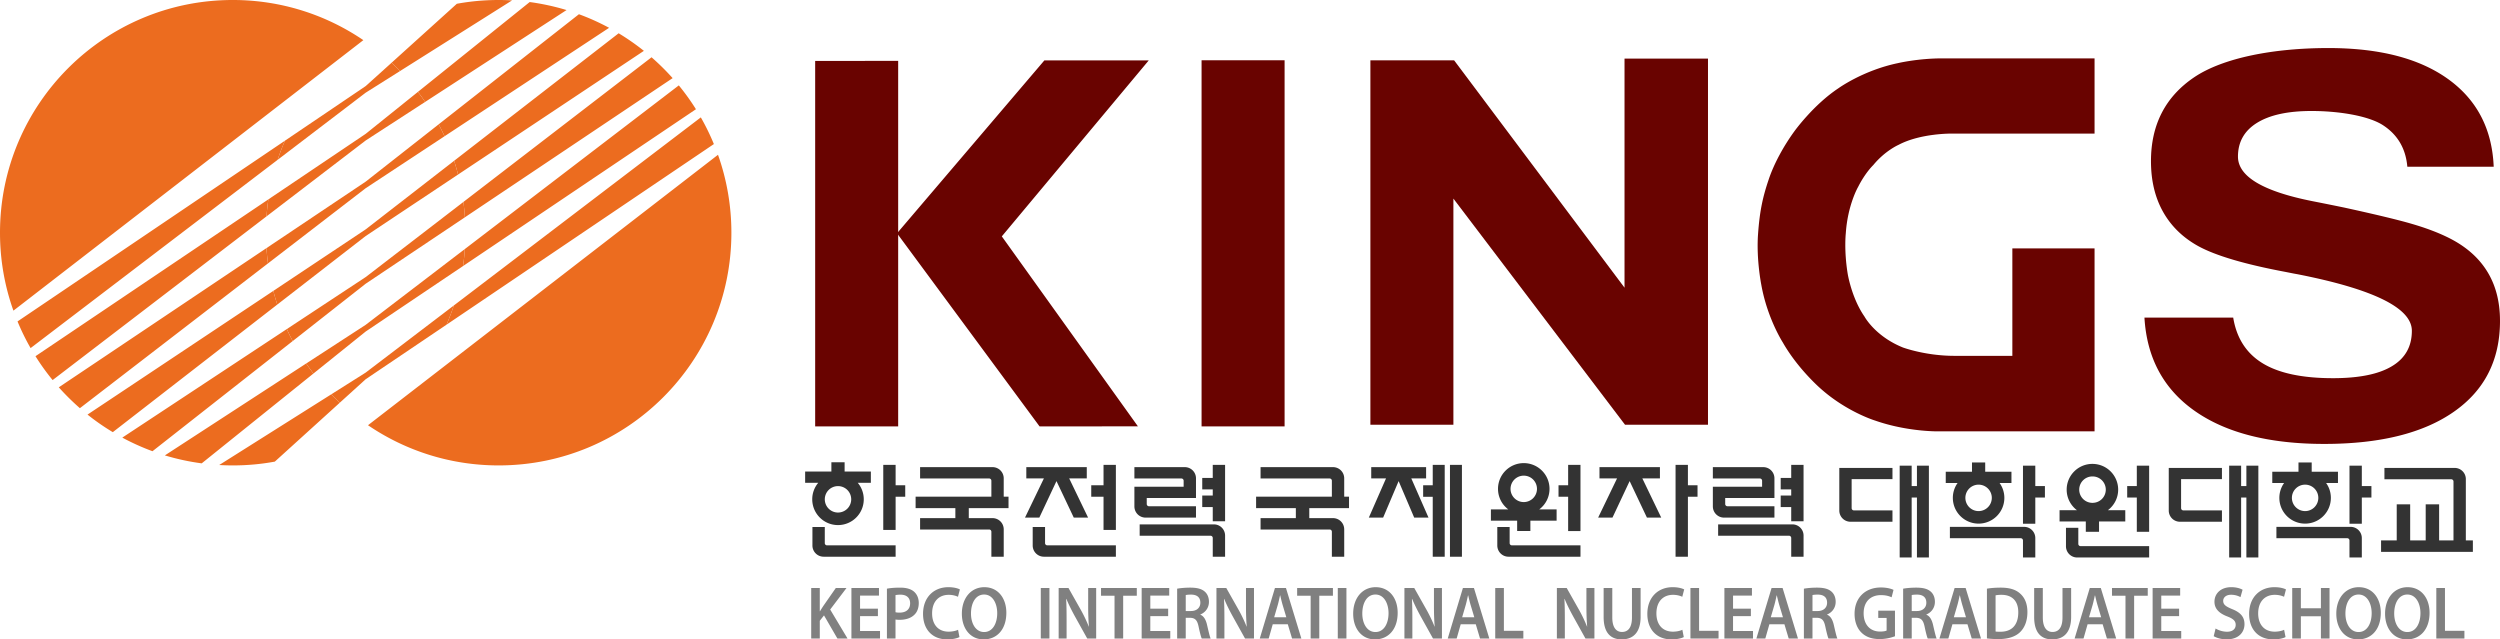 <svg xmlns="http://www.w3.org/2000/svg" width="1172.996mm" height="300mm" viewBox="0 0 1172.996 300"><path d="m-223.904 129.696 77.204-50.878c-4.541-2.445-9.247-4.587-14.154-6.37l-65.816 51.66a99.528 99.528 0 0 1 2.766 5.588M-217.565 147.663l87.19-58.034a111.741 111.741 0 0 0-11.84-8.246l-77.211 59.841a92.63 92.63 0 0 1 1.861 6.439M-214.348 167.72l97.457-65.293a113.392 113.392 0 0 0-9.891-9.78l-88.277 67.875c.304 2.37.558 4.778.711 7.198M-215.218 190.586l109.268-73.569a109.43 109.43 0 0 0-8.037-11.183l-100.384 76.778a113.407 113.407 0 0 1-.847 7.974M-222.962 218.098l125.424-84.735a108.826 108.826 0 0 0-6.121-12.518l-115.901 88.26a117.23 117.23 0 0 1-3.402 8.993M-232.998 113.579l66.334-43.09a111.141 111.141 0 0 0-17.292-3.76l-52.437 42.146a110.24 110.24 0 0 1 3.395 4.704M-259.822 265.284c17.488 11.896 38.58 18.86 61.32 18.86 60.304 0 109.184-48.893 109.184-109.185 0-12.818-2.223-25.124-6.285-36.563zM-244.783 99.098l52.558-33.144a109.269 109.269 0 0 0-25.914 1.586l-30.61 27.657a101.111 101.111 0 0 1 3.966 3.901M-306.57 159.317l-109.266 73.584a107.618 107.618 0 0 0 8.04 11.199l100.369-76.82c.192-2.68.474-5.34.857-7.963M-277.056 250.786l-52.575 33.17c2.087.12 4.209.188 6.353.188 6.734 0 13.334-.602 19.742-1.785l30.486-27.646a104.45 104.45 0 0 1-4.006-3.927M-298.808 131.797l-125.453 84.786a106.837 106.837 0 0 0 6.132 12.511l115.908-88.33c1.01-3.066 2.15-6.05 3.413-8.967M-288.817 236.314l-66.316 43.125a109.634 109.634 0 0 0 17.29 3.734l52.428-42.146a102.703 102.703 0 0 1-3.402-4.713M-307.46 182.178l-97.442 65.319a113.345 113.345 0 0 0 9.9 9.792l88.252-67.933c-.3-2.372-.553-4.76-.71-7.178M-304.235 202.249l-87.187 58.044c3.75 3.009 7.71 5.752 11.862 8.246l77.176-59.867c-.676-2.124-1.308-4.25-1.85-6.423M-297.916 220.168l-77.183 50.93a110.196 110.196 0 0 0 14.155 6.384l65.79-51.683c-.968-1.85-1.89-3.717-2.762-5.63M-323.279 65.77c-60.32 0-109.207 48.887-109.207 109.19 0 12.828 2.225 25.152 6.299 36.567l164.182-126.92c-17.458-11.875-38.552-18.837-61.274-18.837" style="fill:#ec6c1f;fill-opacity:1;fill-rule:nonzero;stroke:none;stroke-width:2.188" transform="translate(432.486 -65.77)"/><path d="M-307.46 182.178c.157 2.417.41 4.806.71 7.178l45.84-35.28 37.005-24.38a99.502 99.502 0 0 0-2.763-5.587l-34.242 26.887zM-304.235 202.249c.543 2.172 1.175 4.299 1.851 6.423l41.473-32.155 43.347-28.854a93.04 93.04 0 0 0-1.862-6.44l-41.485 32.17zM-297.916 220.168c.873 1.914 1.794 3.78 2.763 5.631l34.242-26.906 46.564-31.173c-.156-2.42-.407-4.829-.711-7.198l-45.853 35.249zM-306.57 159.317a109.51 109.51 0 0 0-.857 7.963l46.517-35.592 27.911-18.11a106.523 106.523 0 0 0-3.395-4.703l-24.516 19.696zM-260.91 109.258l16.127-10.16a102.596 102.596 0 0 0-3.964-3.9l-12.164 10.966-37.898 25.634a105.776 105.776 0 0 0-3.41 8.965zM-288.817 236.314c1.09 1.61 2.23 3.175 3.402 4.713l24.505-19.7 45.692-30.74c.372-2.639.66-5.299.847-7.975l-46.54 35.57zM-260.91 240.587l-16.146 10.2a106.102 106.102 0 0 0 4.006 3.926l12.14-11.006 37.948-25.61a117.232 117.232 0 0 0 3.401-8.993z" style="fill:#ec6c1f;fill-opacity:1;fill-rule:nonzero;stroke:none;stroke-width:2.188" transform="translate(432.486 -65.77)"/><path d="M131.288 94.038v171.797h38.955V94.038ZM210.5 94.089h39.294l79.946 106.665V93.275h39.16v171.77h-38.935l-80.521-106.097v106.096H210.5ZM-50.01 94.345v171.49h38.945V94.344Z" style="fill:#690300;fill-opacity:1;fill-rule:nonzero;stroke:none;stroke-width:2.188" transform="translate(432.486 -65.77)"/><path d="m57.536 94.108-69.14 81.127L55.28 265.84l46.145-.03-63.864-89.133 68.946-82.569ZM550.277 93.159v35.29h-66.875s-14.712-.232-25.108 5.292c0 0-6.25 2.7-11.853 9.49 0 0-3.645 3.42-7.097 10.217 0 0-4.9 8.427-5.782 21.754 0 0-.906 8.025.881 18.994 0 0 1.799 11.341 7.883 20.103 0 0 4.979 9.27 18.083 14.533 0 0 10.536 3.897 24.057 3.901h27.239v-50.427h38.572v85.857H477.36s-14.538.341-29.996-5.045c0 0-13.225-4.016-25.522-14.935 0 0-10.76-9.259-17.878-21.799 0 0-7.307-11.352-10.083-27.167 0 0-2.317-11.63-1.514-23.347.8-11.716 2.452-18.259 4.997-25.837 2.542-7.598 7.12-15.872 12.091-22.691 0 0 8.836-12.315 20.578-20.114 0 0 11.49-8.381 27.928-11.827 0 0 9.451-2.242 20.838-2.242zM573.688 214.773h41.643c1.564 9.634 6.183 16.8 13.794 21.44 7.609 4.661 18.604 6.998 33 6.998 12.248 0 21.487-1.866 27.705-5.634 6.217-3.716 9.324-9.269 9.324-16.6 0-10.67-17.86-19.506-53.6-26.53-.466-.081-.894-.158-1.262-.228-.93-.166-2.367-.46-4.314-.847-19.116-3.592-32.766-7.615-40.93-12.063-7.257-3.988-12.78-9.35-16.587-16.086-3.805-6.736-5.71-14.68-5.71-23.837 0-17.128 6.786-30.27 20.33-39.4 13.564-9.113 37.285-13.67 62.91-13.67 23.967 0 42.683 4.843 56.198 14.57 13.507 9.729 20.637 23.424 21.368 41.112h-40.523c-.74-8.524-4.546-15.01-11.418-19.48-6.867-4.45-20.814-6.668-33.52-6.668-11.05 0-19.57 1.836-25.557 5.542-5.99 3.701-8.972 8.987-8.972 15.854 0 9.304 11.643 16.27 34.933 20.91a1734.687 1734.687 0 0 1 14.768 2.973c14.95 3.27 25.557 5.826 31.811 7.657 6.27 1.83 11.735 3.85 16.38 6.089 8.34 3.975 14.607 9.263 18.783 15.845 4.188 6.579 6.268 14.44 6.268 23.604 0 18.315-7.169 32.514-21.577 42.592-14.389 10.086-34.676 15.14-60.852 15.14-25.821 0-46.053-5.157-60.722-15.43-14.669-10.276-22.56-24.892-23.671-43.853" style="fill:#690300;fill-opacity:1;fill-rule:nonzero;stroke:none;stroke-width:2.188" transform="translate(432.486 -65.77)"/><path d="M85.29 293.468v-9.572h5.794V314.4H85.29v-15.548h-5.765v-5.384zM77.429 290.225v-5.277h-28.37v5.277h8.258l-8.88 18.411h6.725l8.05-17.138 8.117 17.138h6.719l-8.878-18.411ZM58.901 321.647a1.055 1.055 0 0 1-1.048-1.054v-7.557h-5.8v8.683c0 2.901 2.36 5.257 5.258 5.257h33.774v-5.329zM40.71 304.171v-5.38h-2.252v-8.588c0-2.901-2.347-5.255-5.252-5.255H-.781v5.327h32.398c.58 0 1.048.466 1.048 1.048v7.469h-35.55v5.38h18.65v4.703H-.78v5.338h32.398c.58 0 1.048.466 1.048 1.046v11.717h5.793v-12.84a5.255 5.255 0 0 0-5.252-5.261h-11.14v-4.704zM142.323 317.058a5.248 5.248 0 0 0-5.25-5.25h-34.829v5.322h33.236c.589 0 1.055.475 1.055 1.057v8.788h5.788zM136.535 298.287h-4.93v5.384h4.93v6.675h5.79v-26.45h-5.79v6.12h-4.93v5.375h4.93zM128.671 299.428v-9.225c0-2.901-2.356-5.255-5.257-5.255H99.771v5.327h22.057c.582 0 1.046.466 1.046 1.048v2.824H99.77v9.234a5.256 5.256 0 0 0 5.253 5.255h23.647v-5.329h-22.056c-.587 0-1.05-.472-1.05-1.054v-2.825zM-12.262 293.468v-9.572h-5.797V314.4h5.797v-15.548h4.51v-5.384zM-39.305 306.252c-3.419 0-6.187-2.78-6.187-6.209a6.186 6.186 0 0 1 6.187-6.191 6.193 6.193 0 0 1 6.207 6.191 6.204 6.204 0 0 1-6.207 6.209m-9.252-13.96a11.98 11.98 0 0 0-2.826 7.751c0 6.684 5.41 12.092 12.078 12.092 6.68 0 12.094-5.408 12.094-12.092 0-2.953-1.065-5.657-2.826-7.75h6.156v-5.278h-12.315v-4.336H-42.4v4.336h-12.315v5.277zM-44.453 321.647a1.052 1.052 0 0 1-1.046-1.054v-7.557h-5.798v8.683a5.26 5.26 0 0 0 5.257 5.257h33.779v-5.329zM217.837 290.225l-8.075 18.411h6.716l7.268-17.134 7.311 17.134h6.712l-8.08-18.411h6.953v-5.277h-25.749v5.277zM309.072 283.892h-5.789v9.576h-4.513v5.375h4.513v16.088h5.789zM282.46 288.947c3.426 0 6.2 2.774 6.2 6.196a6.2 6.2 0 0 1-6.2 6.2 6.204 6.204 0 0 1-6.204-6.2 6.2 6.2 0 0 1 6.204-6.196m-3.102 21.116v4.867h6.204v-4.867h12.31v-5.281h-8.153c2.923-2.201 4.824-5.69 4.824-9.64 0-6.67-5.408-12.078-12.083-12.078s-12.083 5.408-12.083 12.079c0 3.948 1.897 7.438 4.824 9.639h-8.158v5.28z" style="fill:#333;fill-opacity:1;fill-rule:nonzero;stroke:none;stroke-width:2.188" transform="translate(432.486 -65.77)"/><path d="M276.884 321.647a1.05 1.05 0 0 1-1.048-1.054v-7.557h-5.793v8.679c0 2.905 2.354 5.261 5.246 5.261h33.783v-5.329zM346.348 290.225v-5.277h-28.363v5.277h8.252l-8.88 18.411h6.725l8.055-17.134 8.114 17.134h6.712l-8.869-18.411zM200.472 304.171v-5.38h-2.256v-8.588c0-2.901-2.35-5.255-5.257-5.255h-33.99v5.327h32.402c.584 0 1.05.466 1.05 1.048v7.469h-35.55v5.38h18.648v4.703h-16.55v5.338h32.402c.584 0 1.05.466 1.05 1.046v11.717h5.795v-12.84a5.257 5.257 0 0 0-5.257-5.261h-11.133v-4.704zM407.95 298.283h-4.935v5.389h4.936v6.674h5.788v-26.454h-5.788v6.124h-4.936v5.375h4.936zM408.49 311.807h-34.83v5.325H406.9c.582 0 1.052.472 1.052 1.054v8.79h5.789v-9.919c0-2.905-2.35-5.25-5.25-5.25M400.076 290.199c0-2.901-2.346-5.25-5.242-5.25h-23.651v5.326h22.052a1.05 1.05 0 0 1 1.054 1.048v2.825h-23.106v9.232a5.262 5.262 0 0 0 5.25 5.257h23.643v-5.33h-22.048a1.06 1.06 0 0 1-1.052-1.054v-2.824h23.1zM363.991 298.851v-5.384h-4.513v-9.57h-5.793v43.078h5.793V298.85zM247.836 326.976h5.614v-43.078h-5.614zM239.753 283.896v9.572h-4.5v5.384h4.5v28.123h5.618v-43.079zM575.888 284.264h-5.786v9.576h-4.511v5.38h4.51v16.074h5.787zM549.272 289.314a6.196 6.196 0 1 1 0 12.391 6.191 6.191 0 0 1-6.19-6.19c0-3.427 2.769-6.2 6.19-6.2m-3.102 21.12v4.858h6.209v-4.859h12.315v-5.276h-8.167c2.927-2.21 4.828-5.7 4.828-9.644 0-6.675-5.4-12.083-12.083-12.083-6.67 0-12.078 5.408-12.078 12.083 0 3.945 1.901 7.434 4.82 9.644h-8.158v5.276z" style="fill:#333;fill-opacity:1;fill-rule:nonzero;stroke:none;stroke-width:2.188" transform="translate(432.486 -65.77)"/><path d="M543.705 322.01c-.586 0-1.05-.47-1.05-1.05v-7.556h-5.791v8.688a5.256 5.256 0 0 0 5.246 5.252h33.778v-5.333zM698.362 319.331v-16.928h-6.311v16.928h-7.345v5.384h43.074v-5.384h-3.3v-28.764a5.247 5.247 0 0 0-5.25-5.248h-32.944v5.325h31.348c.588 0 1.054.474 1.054 1.05v27.637h-6.738v-16.928h-6.303v16.928zM522.473 293.84v-9.576h-5.782v27.248h5.782v-12.289h4.513v-5.384zM495.857 305.573c-3.42 0-6.191-2.78-6.191-6.209a6.196 6.196 0 0 1 6.191-6.196c3.43 0 6.209 2.779 6.209 6.196a6.208 6.208 0 0 1-6.209 6.209m-9.832-13.194a11.937 11.937 0 0 0-2.24 6.985c0 6.68 5.406 12.085 12.072 12.085 6.684 0 12.096-5.406 12.096-12.085 0-2.61-.84-5.016-2.247-6.985h5.577v-5.286h-12.315v-4.334h-6.2v4.334h-12.315v5.286zM517.221 312.973h-34.824v5.33h33.234c.582 0 1.057.468 1.057 1.054v7.985h5.784v-9.114c0-2.9-2.34-5.255-5.25-5.255M430.512 305.32a5.256 5.256 0 0 0 5.263 5.256h19.68v-5.328h-18.102a1.055 1.055 0 0 1-1.053-1.056v-13.6h19.156v-5.274h-24.944zM466.938 284.264v9.576h-2.474v-9.576h-5.623v43.078h5.623V299.22h2.474v28.123h5.61v-43.078zM675.677 293.84v-9.576h-5.786v27.248h5.786v-12.289h4.505v-5.384zM649.07 305.573c-3.426 0-6.2-2.78-6.2-6.209a6.2 6.2 0 0 1 6.2-6.196 6.2 6.2 0 0 1 6.196 6.196c0 3.428-2.776 6.209-6.196 6.209m-9.84-13.194a11.974 11.974 0 0 0-2.247 6.985c0 6.68 5.408 12.085 12.087 12.085 6.666 0 12.083-5.406 12.083-12.085 0-2.61-.836-5.016-2.243-6.985h5.573v-5.286h-12.324v-4.334h-6.2v4.334h-12.297v5.286zM670.43 312.973h-34.828v5.33h33.231c.593 0 1.05.468 1.05 1.054v7.985h5.794v-9.114c0-2.9-2.341-5.255-5.247-5.255M610.046 290.592v-5.273h-24.953v20a5.254 5.254 0 0 0 5.255 5.258h19.698v-5.33h-18.112a1.058 1.058 0 0 1-1.057-1.054v-13.601zM621.514 284.264v9.576h-2.465v-9.576h-5.61v43.078h5.61V299.22h2.465v28.123h5.618v-43.078z" style="fill:#333;fill-opacity:1;fill-rule:nonzero;stroke:none;stroke-width:2.188" transform="translate(432.486 -65.77)"/><path d="M-51.867 341.662h4.023v10.908h.1c.526-.91 1.09-1.76 1.613-2.567l5.804-8.341h5.017l-7.655 10.1 8.151 13.619h-4.75l-6.302-10.875-1.978 2.533v8.342h-4.023zM-20.57 354.86h-8.377v6.966h9.37v3.555h-13.426v-23.719h12.93v3.555h-8.874v6.123h8.377zM-12.317 353.023c.492.149 1.15.184 1.973.184 3.041 0 4.888-1.586 4.888-4.367 0-2.64-1.716-4.052-4.527-4.052-1.12 0-1.912.112-2.334.215zm-4.028-11.046c1.455-.282 3.47-.49 6.205-.49 2.968 0 5.145.665 6.56 1.934 1.322 1.164 2.177 3.026 2.177 5.244 0 2.251-.662 4.12-1.916 5.388-1.615 1.718-4.152 2.53-7.025 2.53-.759 0-1.448-.036-1.973-.14v8.936h-4.028zM17.687 364.68c-.954.525-3.067 1.09-5.736 1.09-7.058 0-11.345-4.753-11.345-11.965 0-7.82 5.084-12.532 11.874-12.532 2.67 0 4.582.597 5.406 1.06l-.89 3.443c-1.057-.486-2.5-.915-4.358-.915-4.511 0-7.777 3.034-7.777 8.731 0 5.207 2.87 8.55 7.75 8.55 1.648 0 3.363-.346 4.418-.882zM23.103 353.626c0 4.823 2.273 8.691 6.165 8.691 3.92 0 6.139-3.903 6.139-8.866 0-4.47-2.08-8.73-6.139-8.73-4.025 0-6.165 4.013-6.165 8.905m16.585-.35c0 7.952-4.518 12.494-10.65 12.494-6.261 0-10.22-5.102-10.22-12.077 0-7.28 4.285-12.42 10.546-12.42 6.5 0 10.324 5.242 10.324 12.003M59.906 365.38H55.85v-23.72h4.056zM64.234 365.38v-23.719h4.612l5.738 10.175a66.57 66.57 0 0 1 3.791 7.946h.062c-.254-3.166-.355-6.228-.355-9.85v-8.27h3.756v23.718h-4.185l-5.808-10.446c-1.418-2.577-2.897-5.496-3.99-8.171l-.103.035c.17 3.063.203 6.191.203 10.1v8.482zM90.448 345.29h-6.336v-3.628H100.9v3.627h-6.395v20.092h-4.056zM115.613 354.86h-8.376v6.966h9.367v3.555h-13.426v-23.719h12.932v3.555h-8.873v6.123h8.376zM123.86 352.468h2.409c2.736 0 4.445-1.551 4.445-3.91 0-2.608-1.708-3.802-4.35-3.802-1.29 0-2.108.105-2.504.216zm-4.028-10.49c1.519-.283 3.798-.493 6.137-.493 3.194 0 5.377.56 6.86 1.904 1.22 1.085 1.92 2.745 1.92 4.75 0 3.055-1.954 5.136-4.035 5.943v.107c1.584.633 2.544 2.287 3.102 4.577.694 2.956 1.287 5.7 1.75 6.614h-4.185c-.334-.7-.86-2.637-1.485-5.597-.632-3.093-1.687-4.08-3.993-4.154h-2.043v9.75h-4.028zM138.268 365.38v-23.719h4.618l5.743 10.175a66.571 66.571 0 0 1 3.791 7.946h.062c-.265-3.166-.355-6.228-.355-9.85v-8.27h3.759v23.718h-4.192l-5.802-10.446c-1.42-2.577-2.91-5.496-3.992-8.171l-.097.035c.165 3.063.204 6.191.204 10.1v8.482zM171.054 355.386l-1.75-5.841c-.427-1.444-.788-3.063-1.118-4.44h-.066c-.332 1.377-.66 3.033-1.06 4.44l-1.71 5.841zm-6.364 3.273-1.912 6.72h-4.192l7.126-23.717h5.174l7.23 23.718h-4.36l-2.015-6.721zM182.466 345.29h-6.336v-3.628h16.787v3.627h-6.395v20.092h-4.056zM199.258 365.38h-4.056v-23.72h4.056zM206.706 353.626c0 4.823 2.278 8.691 6.17 8.691 3.922 0 6.14-3.903 6.14-8.866 0-4.47-2.084-8.73-6.14-8.73-4.026 0-6.17 4.013-6.17 8.905m16.592-.35c0 7.952-4.52 12.494-10.652 12.494-6.268 0-10.221-5.102-10.221-12.077 0-7.28 4.281-12.42 10.549-12.42 6.5 0 10.324 5.242 10.324 12.003M226.468 365.38v-23.719h4.614l5.734 10.175a68.047 68.047 0 0 1 3.8 7.946h.055c-.256-3.166-.35-6.228-.35-9.85v-8.27h3.752v23.718h-4.187l-5.804-10.446c-1.422-2.577-2.901-5.496-3.995-8.171l-.094.035c.164 3.063.2 6.191.2 10.1v8.482zM259.254 355.386l-1.752-5.841c-.427-1.444-.794-3.063-1.12-4.44h-.068c-.328 1.377-.66 3.033-1.055 4.44l-1.708 5.841zm-6.37 3.273-1.91 6.72h-4.188l7.12-23.717h5.182l7.217 23.718h-4.356l-2.008-6.721zM269.077 341.662h4.059v20.092h9.131v3.627h-13.19zM297.996 365.38v-23.719h4.619l5.743 10.175a67.253 67.253 0 0 1 3.79 7.946h.064c-.264-3.166-.354-6.228-.354-9.85v-8.27h3.756v23.718h-4.192l-5.8-10.446c-1.421-2.577-2.904-5.496-3.994-8.171l-.094.035c.162 3.063.197 6.191.197 10.1v8.482zM323.997 341.662v13.83c0 4.645 1.811 6.791 4.546 6.791 2.94 0 4.684-2.146 4.684-6.79v-13.831h4.058v13.553c0 7.315-3.529 10.555-8.878 10.555-5.14 0-8.473-3.065-8.473-10.525v-13.583zM357.54 364.68c-.966.525-3.077 1.09-5.744 1.09-7.064 0-11.352-4.753-11.352-11.965 0-7.82 5.085-12.532 11.878-12.532 2.666 0 4.585.597 5.41 1.06l-.893 3.443c-1.06-.486-2.505-.915-4.356-.915-4.52 0-7.784 3.034-7.784 8.731 0 5.207 2.875 8.55 7.752 8.55 1.654 0 3.362-.346 4.421-.882zM360.663 341.662h4.062v20.092h9.132v3.627h-13.194zM389.026 354.86h-8.37v6.966h9.365v3.555H376.6v-23.719h12.923v3.555h-8.867v6.123h8.37zM404.071 355.386l-1.748-5.841c-.427-1.444-.794-3.063-1.125-4.44h-.067c-.324 1.377-.659 3.033-1.055 4.44l-1.713 5.841zm-6.362 3.273-1.919 6.72H391.6l7.132-23.717h5.178l7.213 23.718h-4.347l-2.017-6.721zM417.928 352.468h2.402c2.744 0 4.452-1.551 4.452-3.91 0-2.608-1.708-3.802-4.35-3.802-1.285 0-2.11.105-2.504.216zm-4.03-10.49c1.514-.283 3.8-.493 6.132-.493 3.205 0 5.376.56 6.859 1.904 1.22 1.085 1.919 2.745 1.919 4.75 0 3.055-1.95 5.136-4.026 5.943v.107c1.584.633 2.538 2.287 3.102 4.577.692 2.956 1.278 5.7 1.748 6.614h-4.191c-.326-.7-.851-2.637-1.484-5.597-.628-3.093-1.68-4.08-3.981-4.154h-2.048v9.75h-4.03zM456.636 364.29c-1.411.565-4.179 1.337-7.15 1.337-3.758 0-6.595-1.02-8.707-3.17-1.982-2.004-3.132-5.136-3.102-8.72 0-7.504 5.012-12.323 12.37-12.323 2.734 0 4.88.601 5.902 1.129l-.895 3.485c-1.216-.563-2.7-1.024-5.04-1.024-4.752 0-8.082 2.99-8.082 8.514 0 5.389 3.098 8.585 7.714 8.585 1.462 0 2.547-.206 3.067-.484v-5.917h-3.922v-3.409h7.845zM464.49 352.468h2.406c2.74 0 4.452-1.551 4.452-3.91 0-2.608-1.713-3.802-4.351-3.802-1.289 0-2.11.105-2.507.216zm-4.026-10.49c1.52-.283 3.798-.493 6.141-.493 3.196 0 5.371.56 6.854 1.904 1.217 1.085 1.91 2.745 1.91 4.75 0 3.055-1.94 5.136-4.02 5.943v.107c1.583.633 2.541 2.287 3.101 4.577.687 2.956 1.287 5.7 1.744 6.614h-4.192c-.321-.7-.85-2.637-1.47-5.597-.632-3.093-1.693-4.08-3.995-4.154h-2.047v9.75h-4.026zM489.948 355.386l-1.744-5.841c-.427-1.444-.794-3.063-1.12-4.44h-.072c-.324 1.377-.655 3.033-1.06 4.44l-1.708 5.841zm-6.362 3.273-1.915 6.72h-4.187l7.128-23.717h5.178l7.222 23.718h-4.356l-2.017-6.721zM503.835 362.073c.564.107 1.422.107 2.246.107 5.275.033 8.406-3.065 8.406-9.08.035-5.247-2.799-8.238-7.883-8.238-1.277 0-2.205.112-2.77.243zm-4.056-20.096c1.782-.315 4.056-.49 6.466-.49 4.157 0 7.025.91 9.062 2.739 2.15 1.87 3.465 4.682 3.465 8.733 0 4.222-1.345 7.388-3.465 9.431-2.197 2.144-5.734 3.238-10.05 3.238-2.376 0-4.153-.14-5.478-.317zM525.998 341.662v13.83c0 4.645 1.816 6.791 4.555 6.791 2.931 0 4.68-2.146 4.68-6.79v-13.831h4.058v13.553c0 7.315-3.534 10.555-8.872 10.555-5.143 0-8.477-3.065-8.477-10.525v-13.583zM553.374 355.386l-1.748-5.841c-.422-1.444-.79-3.063-1.124-4.44h-.06c-.327 1.377-.666 3.033-1.054 4.44l-1.721 5.841zm-6.362 3.273-1.918 6.72h-4.183l7.123-23.717h5.178l7.218 23.718h-4.347l-2.013-6.721zM564.787 345.29h-6.329v-3.628h16.776v3.627h-6.39v20.092h-4.057zM589.946 354.86h-8.37v6.966h9.365v3.555H577.52v-23.719h12.923v3.555h-8.867v6.123h8.37zM607.063 360.667c1.324.803 3.304 1.512 5.38 1.512 2.605 0 4.056-1.302 4.056-3.238 0-1.794-1.12-2.85-3.953-3.944-3.667-1.405-6.008-3.483-6.008-6.896 0-3.877 3.032-6.828 7.854-6.828 2.404 0 4.183.565 5.34 1.197l-.99 3.48c-.79-.457-2.342-1.122-4.42-1.122-2.57 0-3.69 1.48-3.69 2.849 0 1.829 1.286 2.675 4.25 3.907 3.86 1.551 5.743 3.632 5.743 7.04 0 3.8-2.708 7.145-8.438 7.145-2.35 0-4.787-.74-6.003-1.512zM639.888 364.68c-.959.525-3.068 1.09-5.743 1.09-7.064 0-11.341-4.753-11.341-11.965 0-7.82 5.082-12.532 11.879-12.532 2.662 0 4.568.597 5.402 1.06l-.897 3.443c-1.053-.486-2.497-.915-4.343-.915-4.524 0-7.797 3.034-7.797 8.731 0 5.207 2.883 8.55 7.764 8.55 1.645 0 3.35-.346 4.404-.882zM647.079 341.662v9.503h9.4v-9.503h4.05v23.719h-4.05v-10.449h-9.4v10.449h-4.058v-23.72zM667.986 353.626c0 4.823 2.273 8.691 6.17 8.691 3.922 0 6.14-3.903 6.14-8.866 0-4.47-2.08-8.73-6.14-8.73-4.026 0-6.17 4.013-6.17 8.905m16.592-.35c0 7.952-4.524 12.494-10.652 12.494-6.264 0-10.221-5.102-10.221-12.077 0-7.28 4.281-12.42 10.545-12.42 6.504 0 10.328 5.242 10.328 12.003M690.872 353.626c0 4.823 2.282 8.691 6.178 8.691 3.918 0 6.132-3.903 6.132-8.866 0-4.47-2.076-8.73-6.132-8.73-4.03 0-6.178 4.013-6.178 8.905m16.591-.35c0 7.952-4.513 12.494-10.643 12.494-6.268 0-10.23-5.102-10.23-12.077 0-7.28 4.282-12.42 10.563-12.42 6.49 0 10.31 5.242 10.31 12.003M710.63 341.662h4.058v20.092h9.127v3.627H710.63z" style="fill:gray;fill-opacity:1;fill-rule:nonzero;stroke:none;stroke-width:2.188" transform="translate(432.486 -65.77)"/></svg>